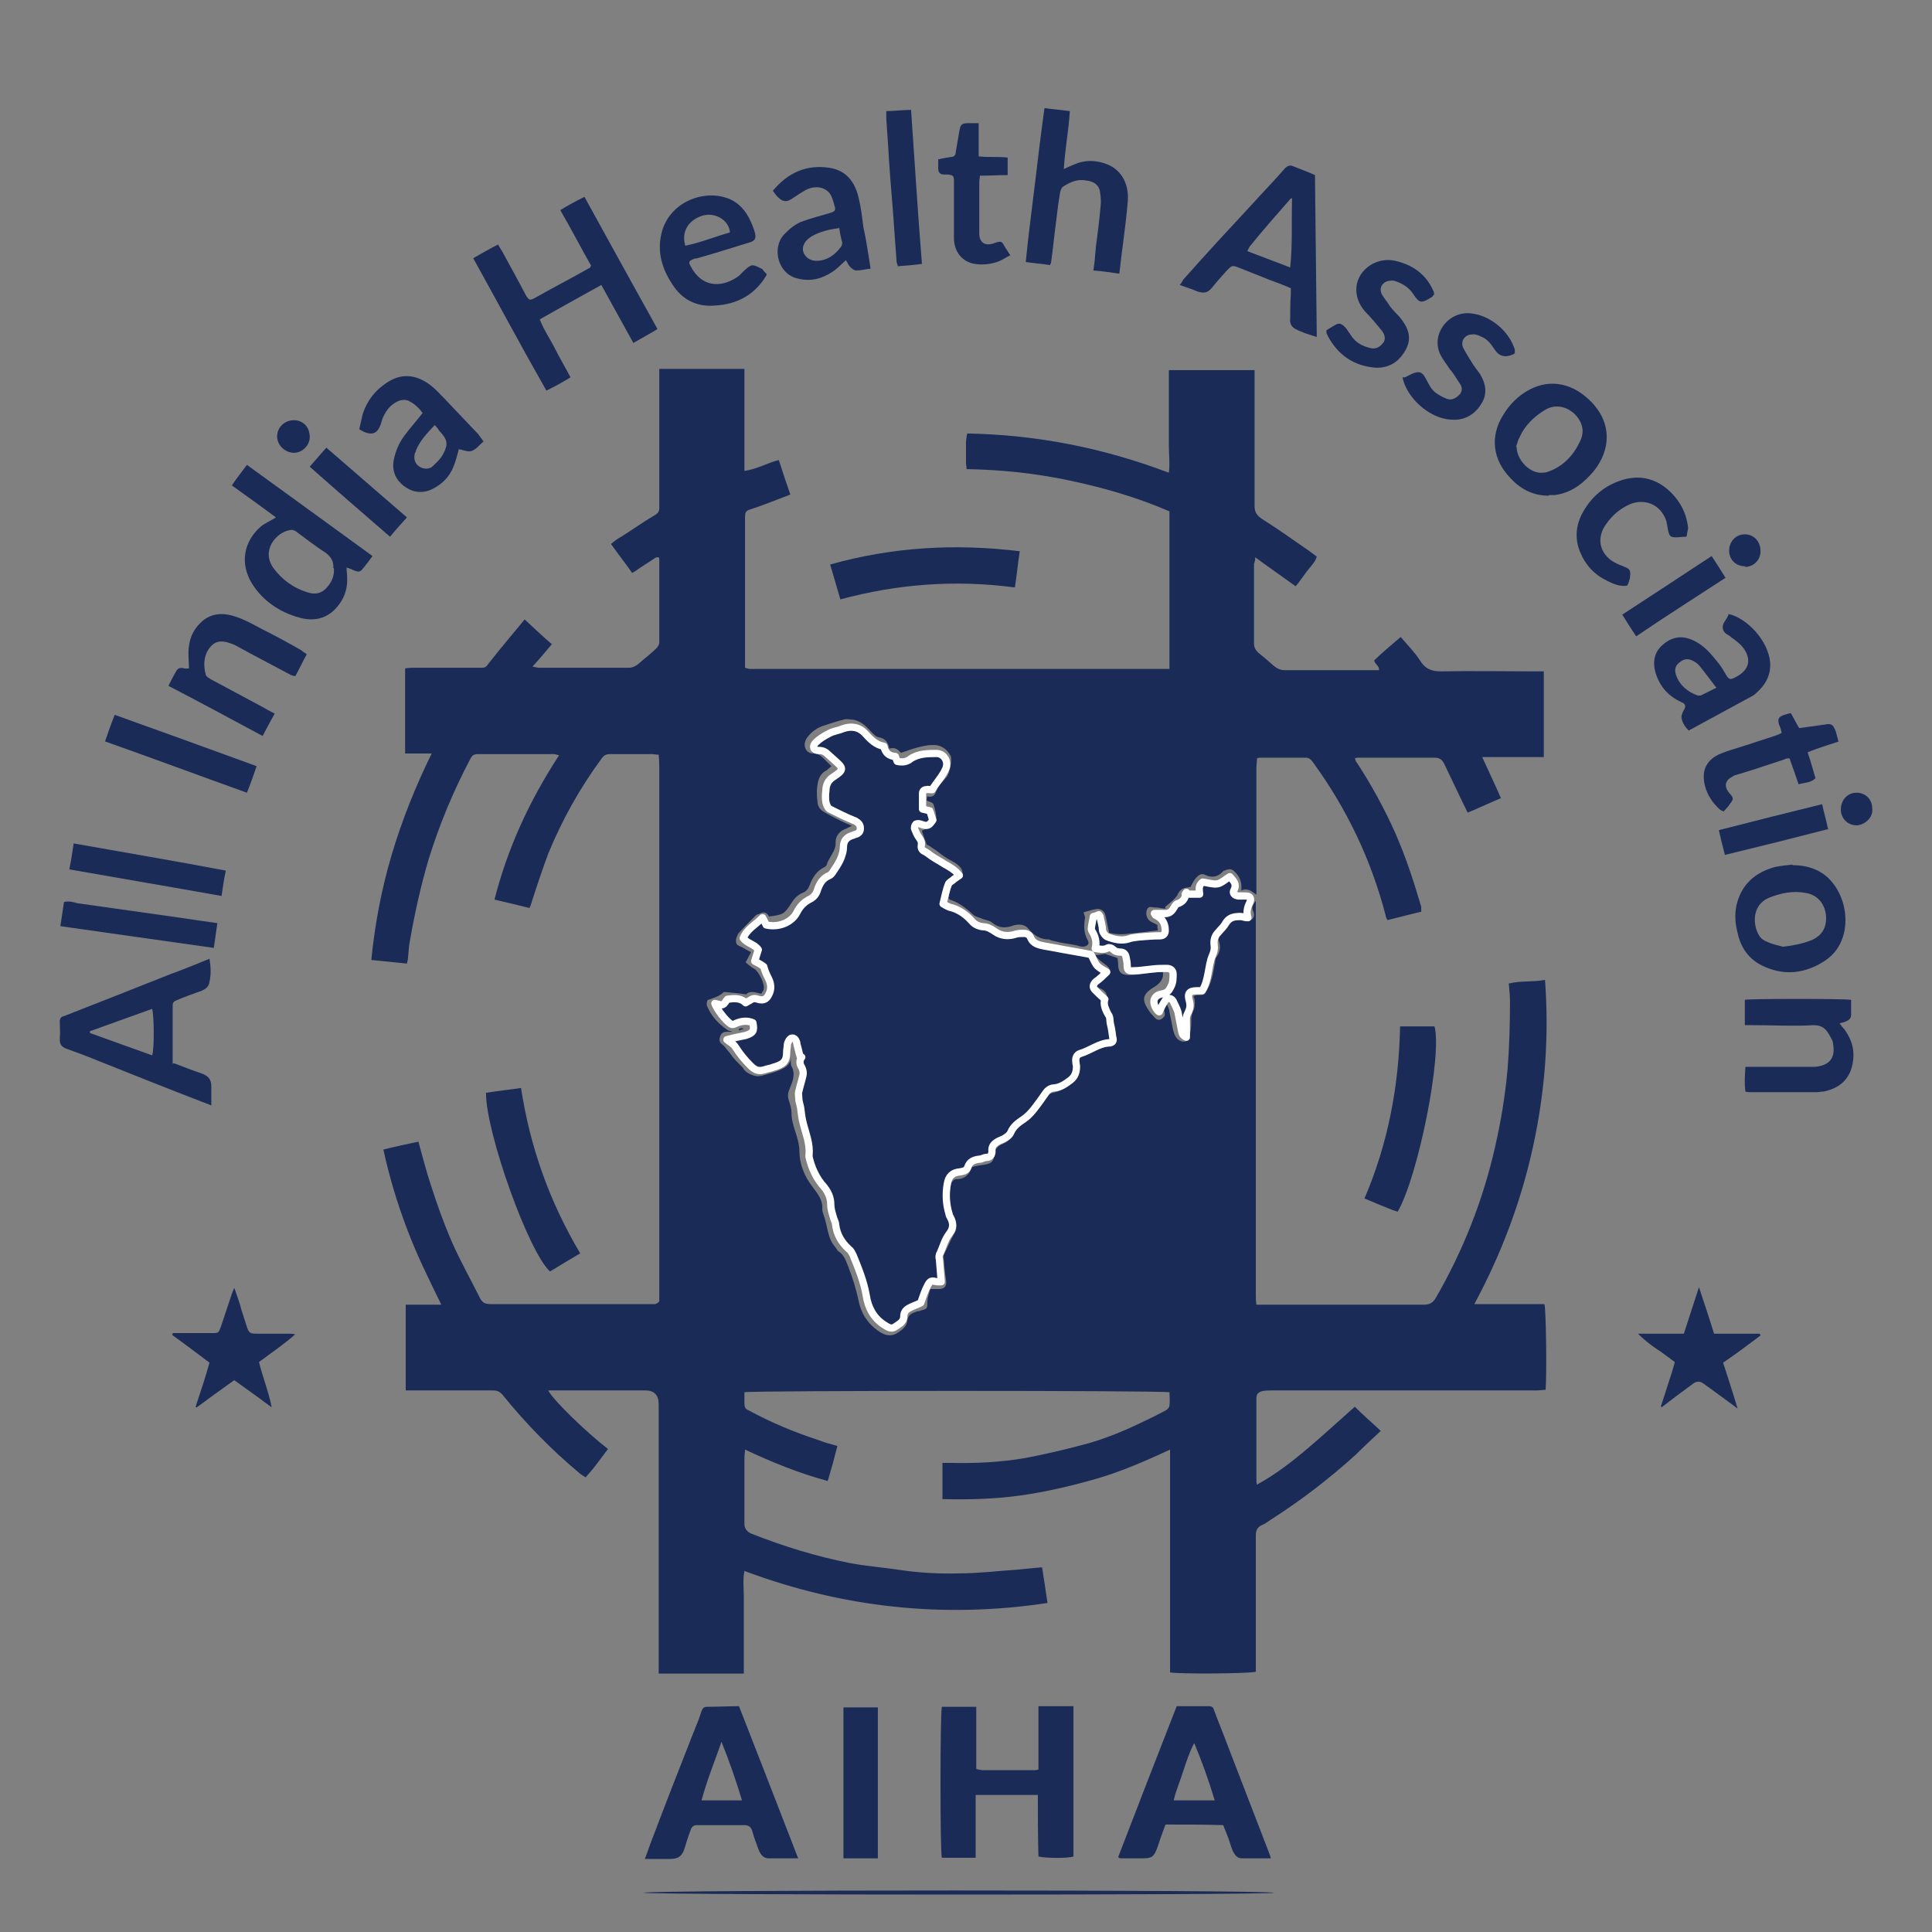 <svg viewBox="0 0 32 32" xmlns="http://www.w3.org/2000/svg" data-name="Layer 1" id="Layer_1">
  <rect x="0" y="0" width="32" height="32" fill="#808080" stroke="none"/>
  <defs>
    <style>
      .cls-1 {
        stroke: #fff;
        stroke-linecap: round;
        stroke-linejoin: round;
        stroke-width: .12px;
      }

      .cls-1, .cls-2 {
        fill: #1a2b58;
      }
    </style>
  </defs>
  <path d="M12.77,15.24s-.02-.03-.02-.04c-.05-.09-.09-.11-.18-.06-.02,0-.03.01-.05.02-.1.1-.19.19-.29.3-.02.03-.03.07-.04.1,0,.05,0,.09.06.11.07.03.12.07.19.1-.03.06-.06.11-.09.17.05.04.09.08.15.11.07.05.17.25.15.33,0,.03-.03.05-.04.08-.09-.02-.19-.06-.25.01-.13-.02-.25-.03-.37-.04-.07.07-.17.1-.26.13-.02,0-.03.07-.02.1.07.17.19.3.34.4.02.02.05.01.08.03-.03,0-.06,0-.09,0-.06,0-.09.02-.11.07-.02.05-.02.09.02.13.03.02.05.04.07.07.04.05.08.09.11.14.04.05.08.09.13.14.02.02.03.03.04.04.04.07.09.1.17.13s.14.01.21-.01.15-.04.22-.07c.1-.04.19-.09.2-.21,0,.05-.01.1.01.14.07.13.02.25-.03.37-.03.07-.04.13-.01.21.02.06.04.13.04.2,0,.13.05.26.09.39.02.07.04.15.04.22,0,.23.08.43.22.61.08.11.17.21.16.37,0,.03.01.06.02.09.07.18.06.38.19.53.02.02.03.05.05.07.1.06.13.16.17.26.07.18.13.37.17.56.04.21.15.38.32.5.1.07.2.11.32.04.08-.05.16-.11.17-.21.01-.1.08-.12.16-.15.03,0,.06-.01.08-.02.09-.02.09-.04.09-.13,0-.07.03-.15.05-.22.06,0,.11,0,.16,0,.09-.01.11-.06.1-.15-.02-.12-.03-.24-.04-.36,0-.02,0-.03,0-.05.06-.12.11-.24.17-.35.05-.07.05-.13.02-.22-.08-.19-.12-.39-.07-.6.02-.06.05-.09.1-.09.13,0,.21-.08.25-.2.07-.02.14-.03.21-.04.11-.02.15-.05.16-.17.01-.08.04-.12.11-.16.1-.04.18-.09.22-.21.02-.06.1-.11.16-.15.08-.05.15-.11.19-.2.05-.09.11-.17.18-.24.03-.03.07-.05.11-.06.15-.03.26-.11.35-.21.05-.06.06-.15.08-.22.01-.04,0-.09,0-.15.17-.05.31-.18.49-.18.07,0,.1-.04.11-.1,0-.02.01-.04,0-.06-.06-.17-.02-.37-.12-.53-.02-.03-.02-.06-.02-.09.02-.1-.03-.16-.11-.19-.02,0-.04-.03-.07-.04.06-.05.09-.11.17-.15.09-.04.09-.11.02-.18-.03-.02-.05-.04-.08-.06-.04-.03-.09-.07-.12-.12.06,0,.13-.02.17-.02.07.03.13.04.2.07,0,.02.01.06.01.1,0,.13.05.18.18.18.12,0,.24-.02.36-.04.07,0,.13-.01.2-.02.02.12-.04.19-.13.25-.22.13-.23.22-.08.43.03.03.05.06.08.09.04.04.08.04.12.01s.05-.06.04-.1c-.01-.04-.02-.09.04-.13.02.05.04.08.04.12.02.1.04.2.06.3.02.07.04.13.1.17.07.04.13.03.16-.04.03-.08.04-.17.04-.25,0-.07,0-.12.03-.19.03-.05.03-.11.03-.16,0-.03-.01-.06-.02-.09.07-.04.16.01.2-.06.04-.07.08-.15.1-.23.03-.1.04-.2.06-.3,0-.02,0-.04.02-.06.06-.08.07-.17.04-.26-.02-.05.01-.08.04-.11.05-.06.1-.11.14-.17.04-.06.09-.08.16-.07.04,0,.07.02.11.02.09,0,.16-.07.12-.16-.03-.06-.02-.1.04-.18,0,.07,0,.11,0,.16v6.34c0,.06,0,.12.01.19h2.77c.1,0,.15-.03.2-.11.45-.78.78-1.61.98-2.49.1-.43.17-.86.21-1.3.03-.37.04-.75.04-1.12,0-.1-.01-.19-.02-.3.2-.05.39-.02.6-.06.07.94,0,1.86-.2,2.77-.2.91-.52,1.76-.97,2.6h1.16c.03.1.04,1.19.02,1.42-.05,0-.1.01-.15.01h-4.39s-.1,0-.15.01c-.07.02-.1.05-.1.12v1.37s0,.03.01.06c.31-.17.58-.38.84-.6.26-.22.52-.46.78-.69.13.13.28.26.43.4-.14.13-.28.26-.41.39-.44.4-.91.76-1.41,1.08-.05.03-.09.07-.15.09-.08.04-.1.09-.1.18,0,.71,0,1.41,0,2.11v.14c-.1.03-1.26.04-1.42.01v-3.69c-.41.19-.8.36-1.21.48-.42.12-.84.22-1.27.28-.43.06-.86.07-1.29.06v-.6c.05,0,.09,0,.13,0,.42.01.83-.01,1.24-.08.31-.06.62-.13.92-.21.36-.09.7-.23,1.03-.39.13-.06.25-.12.38-.19.03-.02.06-.05.06-.08.01-.08,0-.15,0-.22-.14-.03-6.94-.03-7.04,0v.19c0,.06.02.09.07.11.37.2.75.36,1.15.49.1.04.21.07.32.1-.05.2-.1.38-.16.58-.48-.13-.92-.31-1.37-.52,0,.05-.01.09-.01.12v1.11q0,.11.11.16c.53.21,1.08.38,1.64.49.26.05.54.07.8.11.33.05.67.07,1.01.06.32,0,.63-.04.94-.06.13-.01.28-.03.43-.04.03.19.06.38.09.59-1.72.26-3.39.08-5.02-.53-.03.15-.01.29-.01.43,0,.14,0,.28,0,.42v.85h-1.41c0-.06,0-.11,0-.16v-4.3q0-.23-.22-.23h-1.46s-.09,0-.15,0c.08.16.64.7.99.97-.06.08-.12.16-.18.24-.06.08-.12.15-.19.23-.04-.03-.07-.04-.09-.06-.47-.39-.9-.83-1.28-1.3-.05-.06-.09-.08-.17-.08h-1.44v-1.42h.59c-.21-.43-.41-.83-.57-1.26-.16-.42-.29-.85-.39-1.31.2-.05.39-.09.58-.13.07.25.13.49.21.73.1.31.21.62.34.92.14.32.31.62.47.94.04.08.09.1.18.1.89,0,1.78,0,2.66,0h.06s.08-.02.07-.07c0-.06,0-.11,0-.17v-8.58c0-.09,0-.18-.01-.28-.05,0-.08-.01-.11-.01h-.69c-.07,0-.11.02-.15.08-.36.49-.65,1.01-.88,1.57-.1.27-.19.54-.28.82,0,.02-.02.05-.03.08-.19-.05-.37-.09-.58-.14.22-.86.58-1.64,1.07-2.39-.04-.01-.07-.02-.09-.02h-1.25c-.07,0-.1.02-.13.08-.28.53-.51,1.08-.69,1.66-.13.44-.23.89-.31,1.35-.02.09-.02.18-.03.26,0,.04-.01.07-.02.12-.2-.02-.39-.04-.59-.06.06-.6.17-1.18.34-1.75.17-.57.39-1.12.66-1.67h-.44v-1.41s.08-.01.13-.01h1.15c.06,0,.08-.04.11-.08.19-.24.39-.48.59-.72.16.15.3.28.45.41-.1.12-.2.24-.32.37.05.01.08.02.11.02h1.48c.06,0,.11-.02.16-.06.1-.09.21-.17.3-.26.03-.03.05-.07.05-.1v-1.37s0-.02-.01-.04c-.03,0-.05,0-.07.02-.09.06-.19.12-.29.19-.02.02-.05.03-.08.05-.11-.16-.23-.31-.35-.48.06-.05.11-.09.17-.12.19-.12.37-.25.56-.36.05-.03.07-.06.07-.12,0-.71,0-1.42,0-2.12v-.18h1.41c0,.18,0,.37,0,.56v1.13c.21-.03.37-.13.57-.18.06.19.12.37.19.57-.04.02-.07.03-.1.04-.19.07-.38.15-.57.21-.07.02-.08.06-.08.12,0,.31,0,.62,0,.93v1.57s.06.02.08.02c.03,0,.06,0,.08,0h6.87v-2.61c-.53-.23-1.08-.39-1.65-.51-.56-.12-1.13-.18-1.71-.19,0-.04-.01-.07-.01-.1v-.36s.01-.09.02-.13c1.15.02,2.26.24,3.34.65.02-.16,0-.3,0-.44v-1.26h1.42s0,.09,0,.14c0,.71,0,1.41,0,2.11,0,.11.04.16.13.22.27.17.52.35.78.53.04.03.08.06.12.09-.03.1-.11.17-.17.25-.06.08-.11.16-.18.24-.22-.16-.44-.31-.67-.48,0,.06-.01.08-.02.11v1.31c0,.07.02.11.07.16.09.07.18.15.26.22.05.04.1.07.18.07h1.48s.05,0,.08,0c.01-.07-.06-.09-.08-.16.13-.13.28-.25.44-.39.11.13.23.25.32.39.08.13.18.18.34.18.52-.01,1.03,0,1.55,0h.16v1.42c-.33,0-.66,0-1.02,0,.11.24.21.45.31.68-.19.08-.36.16-.55.24-.03-.05-.04-.09-.06-.12-.11-.23-.22-.46-.33-.69-.03-.06-.07-.1-.15-.1-.43,0-.85,0-1.27,0-.02,0-.03,0-.06.01.01.03.02.06.04.08.24.37.46.77.64,1.18.17.39.3.79.42,1.2,0,.03,0,.06,0,.08l-.56.14s-.03-.05-.03-.08c-.24-.92-.64-1.76-1.2-2.53-.03-.04-.06-.08-.12-.08-.25,0-.5,0-.76,0-.01,0-.02,0-.05.01,0,.05-.01.11-.01.16v2.1c-.08-.06-.15-.12-.25-.07.01-.11-.01-.2-.08-.28-.07-.08-.1-.09-.2-.05-.02,0-.03.02-.04.03-.08.08-.18.09-.28.04-.06-.03-.1,0-.14.04s-.07.1-.1.16c0,0-.02,0-.04.01q-.13,0-.18.13s-.03.04-.04.05c-.05.05-.1.09-.16.14,0,.01,0,.02.01.03-.06,0-.12-.02-.18-.02-.05,0-.1-.03-.13.03-.03.06-.01.15.04.19.04.03.08.04.13.07,0,.02,0,.05.01.09-.09.01-.17.02-.25.03-.1.01-.19.02-.29.03-.09.01-.19,0-.27-.02-.02-.1-.04-.2-.06-.29-.02-.08-.09-.12-.17-.1-.06.01-.11.03-.19.05,0,.04.03.07.02.1-.02.13-.02.25.05.37.03.06-.02.1-.09.1-.03,0-.06-.01-.09-.02-.09-.02-.18-.03-.28-.05-.04-.01-.09-.02-.13-.03-.02,0-.04-.02-.06-.02-.13,0-.24-.06-.33-.17-.06-.08-.16-.09-.26-.06-.13.05-.24.04-.35-.05-.05-.04-.12-.04-.18-.07-.05-.02-.1-.03-.13-.06-.11-.1-.22-.19-.36-.24-.02,0-.04-.02-.05-.03.01-.06.02-.12.04-.18.01-.03.03-.06.05-.07.21-.12.17-.25,0-.35-.06-.03-.11-.06-.17-.1-.06-.04-.11-.09-.18-.13-.04-.03-.07-.05-.1-.06-.03-.08-.06-.16-.08-.23.05-.03.12-.05.18-.09.03-.02.07-.06.06-.09,0-.09-.02-.18-.05-.26-.01-.03-.07-.04-.11-.06,0-.02,0-.05.01-.07.17.04.13-.14.21-.2.04-.03.07-.08.11-.12.05-.06.09-.28.07-.34-.06-.13-.18-.2-.31-.19-.08,0-.16.02-.24.04-.09.02-.18.06-.28.09-.04-.05-.09-.1-.19-.07-.02-.11-.07-.17-.18-.19-.05-.01-.09-.06-.13-.1-.08-.09-.17-.17-.29-.19-.05,0-.11-.02-.16,0-.12.03-.24.07-.36.11-.1.04-.19.11-.25.2-.07.11-.02.25.11.25.08,0,.13.04.18.09.04.04.08.08.12.12-.03.03-.06.05-.08.07-.14.07-.15.21-.16.34,0,.06,0,.11.01.17,0,.08.04.14.11.18.12.07.24.13.37.19.03.01.05.02.09.04-.05.02-.08.04-.11.05-.1.04-.16.12-.16.22.01.15-.11.24-.15.38,0,.01-.02.02-.03.03-.13.06-.2.17-.25.3-.02.06-.06.11-.12.13-.09.04-.14.1-.19.18-.11.17-.13.18-.36.21Z" class="cls-2"></path>
  <path d="M17.19,29.73h-1.03c0,.18,0,.35,0,.52v.52h-.56c-.03-.08-.03-2.37,0-2.5h.57v1.03s.08.02.11.02h.85s.03,0,.07-.01v-1.05h.58v2.49c-.09.03-.44.03-.58,0-.01-.34-.01-.69-.01-1.03Z" class="cls-2"></path>
  <path d="M12.24,28.26c.33.84.65,1.67.98,2.52-.18,0-.33,0-.49,0-.08,0-.13-.06-.16-.13-.04-.11-.08-.21-.11-.32-.02-.07-.06-.1-.13-.1h-.79c-.06,0-.09.04-.1.08-.04.1-.07.2-.1.3-.04.13-.1.18-.24.18h-.42c.05-.12.08-.23.13-.35.23-.61.47-1.22.71-1.83.04-.09.07-.18.1-.27.02-.05.04-.07.09-.07.18,0,.34-.01.52-.01ZM11.62,29.82h.67c-.1-.33-.21-.65-.34-.97-.11.32-.24.63-.33.97Z" class="cls-2"></path>
  <path d="M19.3,30.23c-.05.13-.09.25-.13.37-.06.16-.09.18-.26.18-.12,0-.23,0-.35,0,0,0-.02,0-.04-.02.32-.83.64-1.66.97-2.5h.54c.05,0,.07.03.08.07.07.19.15.38.22.57.23.6.46,1.19.69,1.79.01.03.02.05.03.09-.17,0-.33,0-.48,0-.08,0-.12-.06-.15-.12-.04-.09-.06-.19-.1-.28-.02-.05-.04-.1-.06-.15-.31-.01-.63-.01-.95-.01ZM20.12,29.82c-.1-.33-.21-.64-.34-.95-.08.15-.13.31-.18.46-.05.16-.12.32-.16.49.23,0,.44,0,.67,0Z" class="cls-2"></path>
  <path d="M7.85,4.27c.14-.08.26-.15.4-.22.02.04.04.07.06.1.13.24.27.49.4.74.05.08.06.09.14.05.3-.17.61-.33.91-.5.01,0,.02-.02.03-.04-.17-.3-.33-.61-.51-.92.13-.08.26-.15.4-.22.4.73.8,1.45,1.21,2.19-.13.08-.26.15-.4.23-.18-.33-.35-.63-.53-.96-.34.19-.67.37-1.02.57.07.18.17.32.25.48.08.16.17.31.26.48-.13.08-.26.15-.4.22-.41-.72-.8-1.45-1.21-2.19Z" class="cls-2"></path>
  <path d="M21.37,4.77c-.11-.05-.22-.09-.33-.13-.18-.07-.35-.14-.53-.21-.1-.04-.11-.03-.18.04-.09.1-.18.2-.26.3-.07.08-.12.09-.23.06-.09-.04-.19-.07-.3-.11.03-.03.04-.06.06-.09.38-.43.77-.85,1.16-1.27.17-.19.35-.37.52-.57.04-.04.08-.06.13-.04.12.05.24.09.37.15.01.89.02,1.78.03,2.68-.14-.04-.26-.08-.37-.14-.06-.04-.08-.1-.07-.17,0-.13,0-.26.01-.39,0-.03,0-.07,0-.11ZM21.4,3.28s-.04.02-.04.03c-.22.25-.44.5-.65.76-.02.02-.03.05-.05.09.24.09.47.18.71.27.04-.39.02-.76.03-1.14Z" class="cls-2"></path>
  <path d="M2.88,17.61c.16.06.31.12.46.17.11.04.16.1.16.21v.32s-.07-.03-.1-.04c-.6-.23-1.2-.47-1.8-.71-.17-.07-.33-.13-.5-.19-.08-.03-.11-.07-.11-.16.01-.1,0-.2,0-.29,0-.05.02-.08.07-.09.59-.23,1.17-.46,1.75-.69.22-.08.44-.17.66-.26.02.13.03.25,0,.38-.01.08-.06.12-.13.15-.14.05-.28.1-.42.16-.05.02-.06.04-.06.09,0,.31,0,.63,0,.96ZM1.49,17.08s0,.02,0,.03c.34.12.69.25,1.03.37.04-.11.03-.68,0-.77-.34.12-.69.25-1.03.37Z" class="cls-2"></path>
  <g>
    <path d="M13.26,17.52c-.03-.09-.04-.16-.06-.22,0-.03-.01-.05-.02-.07-.03-.05-.08-.05-.11,0-.02.03-.03.06-.03.09,0,.03-.01.06-.01.1,0,.17-.06.21-.23.26-.05.02-.09.02-.14.04-.11.03-.16,0-.24-.08-.09-.09-.17-.19-.24-.3-.03-.05-.08-.07-.14-.12.11-.03.21-.05.31-.07.12-.04.15-.07.12-.21-.09-.04-.19-.03-.28.01-.04.02-.06.03-.1,0-.07-.05-.21-.22-.25-.33.05.01.1.03.13.02.04-.02.05-.06.08-.09.1-.01.21-.03.3.06.03-.02.05-.03.07-.04.04-.03.08-.04.13-.02.1.03.15,0,.19-.09.04-.08.03-.17-.01-.25-.03-.06-.06-.12-.08-.2-.04-.03-.09-.06-.15-.09.02-.07.04-.12.06-.19-.06-.09-.18-.1-.25-.19.06-.15.2-.22.32-.34.03.05.04.08.06.12.22.05.43-.05.51-.21.05-.1.12-.17.22-.22.08-.04.11-.11.13-.18.04-.1.09-.17.19-.21.04-.02.06-.07.09-.11.04-.06.07-.11.1-.18.02-.06.04-.11.04-.18,0-.1.05-.16.14-.19.02,0,.04-.02.06-.02.06-.02.08-.05.08-.1,0-.06-.03-.09-.08-.12-.15-.06-.29-.13-.43-.2-.03-.02-.05-.07-.06-.11-.01-.06-.01-.13,0-.2,0-.09.04-.17.12-.22.18-.12.18-.14.02-.28-.03-.03-.07-.06-.1-.09-.05-.05-.09-.07-.16-.07-.09,0-.11-.07-.05-.13.06-.06.14-.11.22-.15.07-.04.16-.05.23-.08.14-.05.27-.03.37.08.09.1.18.19.31.21q.03.16.19.17s.02.06.03.08c.08.02.16.01.22-.04.13-.09.29-.09.43-.09.12,0,.2.12.16.24-.05.13-.16.24-.23.36-.04,0-.07-.01-.1,0-.04,0-.06.03-.06.06v.26s.08.02.12.03c.02.05.03.1.05.15-.06.1-.09.11-.2.07-.03-.01-.06-.01-.08,0-.02.02-.03.06-.02.08.02.05.04.1.07.14.03.04.05.08.04.13-.01.06.02.09.07.11.05.03.08.06.13.09.06.04.12.07.18.11.09.05.18.1.25.19-.04.03-.08.05-.11.08-.03.02-.06.04-.07.06-.04.1-.06.21-.09.33.05.03.1.06.16.07.12.04.22.11.31.21.05.06.11.09.19.1.08,0,.14.04.2.08.1.07.21.08.32.05.05-.02.1-.02.16-.02.05,0,.09.02.11.07.04.1.13.12.23.14.06.01.11.02.17.03.2.04.4.07.6.11.03.05.05.11.09.17.04.05.1.08.17.12-.06.06-.11.11-.18.16-.04.04-.06.08-.02.13.05.05.1.1.17.16-.03.08.01.18.06.26.03.04.02.09.03.14.02.08.03.15.04.23.02.06,0,.09-.05.09-.18.01-.32.13-.49.18-.06.02-.08.08-.07.14,0,.03.01.05.01.07,0,.09-.02.17-.1.23-.08.06-.16.12-.27.13-.05,0-.1.03-.13.07-.07.1-.14.2-.22.3-.05.06-.1.11-.16.15-.09.06-.17.12-.21.22-.02.04-.05.06-.08.08-.04.03-.08.04-.12.06-.07.04-.12.08-.11.17,0,.06-.03.1-.09.1-.04,0-.08.03-.12.03-.09.01-.16.04-.19.13-.02.06-.07.07-.13.08-.12.01-.19.07-.21.2-.03.17-.02.34.03.5,0,.02.01.03.02.05.05.09.06.18-.02.28-.07.09-.1.21-.15.32-.02.03-.02.07-.01.1.01.12.02.24.03.37-.03,0-.05,0-.07,0-.09-.02-.11-.02-.15.05-.05.09-.08.19-.12.3-.06.03-.13.05-.2.09-.05.03-.08.07-.08.13,0,.1-.08.13-.15.18-.06.04-.12,0-.18-.04-.17-.11-.26-.28-.29-.47-.04-.24-.13-.46-.22-.68-.02-.04-.04-.08-.07-.1-.12-.11-.2-.24-.22-.41,0-.04-.03-.08-.04-.13-.02-.07-.04-.13-.04-.2,0-.11-.04-.2-.11-.29-.13-.14-.21-.32-.25-.5,0-.01,0-.02,0-.03.02-.19-.06-.37-.1-.54-.02-.08-.03-.17-.04-.25-.01-.05-.03-.1-.03-.15,0-.04-.01-.08,0-.11.02-.09.05-.18.07-.27.01-.04,0-.09-.02-.13-.04-.06-.04-.12,0-.17Z" class="cls-1"></path>
    <path d="M19.63,14.81h.24c-.01-.08-.02-.15.05-.2.08.01.17.04.24.03s.14-.08.21-.12c.06.07.12.12.07.22-.03.05,0,.09.07.1.04,0,.08,0,.12,0,.08,0,.1.04.07.11-.04.08-.06.16-.03.25-.05,0-.08-.02-.12-.02-.1,0-.19.01-.25.11-.03.06-.08.1-.12.15-.06.06-.08.13-.07.21.01.06,0,.11-.03.18-.04.09-.05.19-.07.29-.02.1-.04.2-.1.29-.03,0-.05,0-.08,0-.13,0-.17.04-.13.17.02.08.01.13-.03.21-.03.05-.02.12-.02.19,0,.06,0,.12,0,.2-.07-.03-.07-.07-.08-.11-.02-.1-.04-.21-.06-.31-.02-.06-.05-.12-.08-.18-.03-.05-.09-.06-.13-.01-.04.06-.07.12-.1.19,0,0-.03-.02-.04-.04-.09-.13-.05-.24.1-.26.09-.02.11-.07.14-.13s.03-.13.03-.2c0-.06-.05-.09-.1-.09-.08,0-.16,0-.24.01-.11.01-.22.03-.34.03-.07,0-.08-.02-.08-.09,0-.05-.01-.09-.02-.14-.01-.05-.04-.08-.09-.08s-.09-.01-.13-.05c-.02-.02-.06-.03-.08-.02-.07.04-.13.02-.21.01.03-.11,0-.21-.06-.3-.01-.02,0-.05,0-.07.01-.05.02-.1.03-.16.03,0,.06-.02.09-.03.01.02.02.02.02.03.01.07.04.15.04.22,0,.04.05.11.09.12.11.04.23.07.35.03.05-.02.1-.02.16-.03.12-.01.23-.02.35-.02.06,0,.09-.03.09-.09h0q0-.18-.16-.25s-.01-.01-.02-.03c.05,0,.1,0,.15,0,.08.01.13-.02.17-.09.02-.03.03-.06.06-.07.09-.03.13-.08.15-.19Z" class="cls-1"></path>
  </g>
  <path d="M4.57,8.57c-.24-.18-.48-.35-.73-.53.08-.12.16-.22.25-.34.69.5,1.38,1,2.08,1.51-.06.08-.11.15-.17.22-.04.05-.08.04-.13.02-.04-.02-.07-.03-.13-.05,0,.06.01.11.01.16.01.21-.06.39-.21.54-.16.16-.37.19-.58.13-.33-.09-.61-.28-.79-.57-.2-.33-.13-.69.14-.93.08-.07.17-.1.26-.16ZM5.52,9.41c.01-.1-.03-.18-.12-.25-.17-.11-.34-.24-.5-.36-.03-.02-.07-.03-.1-.02-.23.04-.48.34-.27.63.14.19.33.33.56.4.15.05.26.01.35-.11.06-.08.1-.17.09-.29Z" class="cls-2"></path>
  <path d="M18.52,4.53c-.14-.02-.27-.04-.41-.05.02-.13.03-.25.04-.38.03-.23.06-.46.08-.69.01-.07,0-.16-.01-.23-.02-.13-.12-.18-.23-.19-.15-.03-.27.03-.38.1-.03.02-.04.06-.05.09-.03.17-.05.34-.07.51-.03.22-.05.44-.08.65,0,.02-.01.03-.02.05-.13-.02-.26-.03-.4-.05.04-.43.1-.86.15-1.28.05-.42.1-.84.16-1.27.14.02.27.03.42.05-.02.32-.08.63-.1.96.06-.03.11-.05.16-.07.19-.09.39-.08.58,0,.22.1.34.32.32.6-.02.24-.05.48-.08.71-.02.15-.04.31-.06.49Z" class="cls-2"></path>
  <path d="M23.15,20.07s-.06-.02-.09-.03c-.15-.06-.3-.12-.46-.19.39-.91.57-1.86.59-2.85h.57c.13.48-.27,2.48-.61,3.07Z" class="cls-2"></path>
  <path d="M8.05,18.1c.19-.03.38-.05.58-.08.15.98.47,1.88.98,2.74-.17.1-.34.2-.5.3-.36-.33-1.06-2.3-1.06-2.95Z" class="cls-2"></path>
  <path d="M13.92,9.93c-.06-.2-.11-.38-.17-.58,1.03-.29,2.07-.35,3.14-.22-.03.2-.05.4-.08.6-.98-.13-1.94-.06-2.9.2Z" class="cls-2"></path>
  <path d="M25.65,8.21c-.26,0-.47-.11-.64-.3-.28-.29-.34-.68-.11-1.04.11-.18.25-.32.44-.42.35-.18.72-.1,1.02.21.34.35.32.79.04,1.14-.16.19-.34.34-.59.39-.02,0-.04.01-.06.01-.04,0-.07,0-.09,0ZM25.12,7.4c0,.2.19.42.39.43.04,0,.07,0,.11-.01.25-.08.43-.26.54-.49.04-.07.06-.16.05-.23-.03-.24-.34-.48-.62-.31-.18.11-.33.25-.42.45-.03.05-.04.11-.06.16Z" class="cls-2"></path>
  <path d="M29.69,14.33c.27,0,.51.09.67.3.28.35.31.99-.13,1.28-.33.22-.69.26-1.05.08-.22-.11-.35-.3-.4-.54-.04-.15-.05-.3-.02-.45.08-.35.31-.55.64-.64.1-.02.2-.03.29-.04ZM29.54,15.68c.17-.02.32-.05.47-.11.18-.08.26-.23.23-.44-.03-.18-.15-.31-.33-.34-.21-.04-.41,0-.61.08-.29.12-.27.46-.16.63.03.05.08.08.13.1.09.04.18.06.26.08Z" class="cls-2"></path>
  <path d="M30.66,16.56v.25c0,.06-.04.09-.09.11-.03.01-.06.02-.1.03.03.04.05.07.08.1.13.18.18.37.13.59-.05.24-.22.39-.48.44-.04,0-.07.01-.11.01h-1.1s-.05,0-.08-.01c-.02-.13-.01-.26,0-.41h1.04s.08,0,.12,0c.26-.03.33-.17.29-.39,0-.04-.03-.08-.05-.12-.06-.11-.12-.18-.27-.18-.33.02-.66,0-.99,0h-.15v-.42c.09-.02,1.61-.02,1.76,0Z" class="cls-2"></path>
  <path d="M12.7,4.55c-.19.33-.49.49-.85.51-.31.03-.56-.1-.72-.36-.17-.26-.25-.54-.17-.85.13-.5.68-.71,1.08-.57.18.06.31.2.39.38.03.06.05.12.07.18.03.11.01.15-.1.18-.29.09-.58.18-.86.26-.02,0-.03,0-.05.01-.08.03-.09.05-.05.12.18.35.5.36.77.18.05-.03.08-.08.12-.11.12-.11.13-.11.3-.02.01.02.03.04.06.07ZM12.09,3.85c-.01-.19-.23-.34-.45-.28-.23.07-.36.26-.29.5.25-.05.49-.15.74-.22Z" class="cls-2"></path>
  <path d="M5.08,10.84c-.07.12-.12.24-.19.36-.04-.01-.06-.01-.09-.03-.3-.16-.59-.31-.88-.47-.05-.03-.09-.04-.15-.06-.15-.04-.24,0-.32.12-.08.13-.08.28-.04.42.01.03.05.05.08.07.28.15.56.3.84.45.07.04.14.08.22.12-.07.12-.13.24-.2.37-.52-.28-1.04-.56-1.56-.83.04-.08.08-.16.12-.23.03-.06.07-.08.14-.06.03.01.06,0,.08,0,0-.13-.02-.25,0-.37.02-.17.1-.31.23-.42.16-.13.35-.13.53-.07.16.05.3.13.45.21.22.11.44.23.65.35.02.02.04.03.07.05Z" class="cls-2"></path>
  <path d="M14.42,4.45c-.09.01-.17.03-.24.03-.03,0-.07-.03-.1-.06s-.04-.07-.07-.11c-.08.07-.14.14-.22.19-.18.12-.37.17-.59.11-.32-.08-.42-.51-.21-.73.09-.09.19-.18.32-.22.14-.05.29-.09.43-.13.09-.03.11-.04.08-.13-.02-.07-.04-.15-.08-.2-.09-.11-.25-.13-.4-.05-.07.04-.13.08-.19.12-.12.09-.19.08-.29-.03-.02-.03-.04-.05-.06-.08.25-.3.56-.44.94-.38.27.04.42.23.48.49.04.16.06.33.08.49.05.22.08.45.12.69ZM13.89,3.78c-.17.02-.31.06-.44.13-.05.03-.11.08-.13.13-.07.13.04.28.2.28.17,0,.3-.09.4-.22.02-.02.03-.05.03-.08-.02-.08-.04-.16-.05-.25Z" class="cls-2"></path>
  <path d="M8.01,7.31c-.07.06-.12.13-.2.16-.06.02-.15-.02-.21-.03-.03.1-.05.2-.09.29-.07.18-.2.3-.37.38-.16.07-.32.04-.45-.06s-.2-.24-.17-.42c.03-.16.09-.3.19-.43.09-.12.19-.23.29-.36-.06-.08-.13-.15-.23-.2-.11-.05-.25.02-.34.13-.05.06-.09.14-.11.21-.06.24-.19.24-.37.13.02-.08.04-.18.06-.26.07-.21.2-.38.38-.5.24-.17.49-.16.74.03.08.06.15.14.22.21.19.2.38.4.57.6.03.04.05.07.08.11ZM7.21,7.03c-.13.14-.25.26-.32.43,0,.02-.01.03-.02.05-.02.09,0,.17.08.22.06.04.16.05.22-.01.06-.06.13-.12.17-.2.09-.17.07-.24-.06-.38-.02-.03-.04-.06-.08-.1Z" class="cls-2"></path>
  <path d="M28.63,10.17c.29.06.66.43.69.81.01.18-.06.33-.18.45-.04.04-.08.08-.12.1-.35.19-.7.38-1.05.57-.07-.07-.11-.14-.12-.22,0-.04.02-.08.04-.12q.06-.09-.04-.13c-.22-.1-.36-.26-.43-.49-.05-.18-.02-.34.12-.46.15-.13.31-.16.49-.08.19.08.31.23.43.38.05.06.09.13.13.2.05.08.07.08.15.04.28-.14.26-.35.1-.53-.05-.05-.1-.09-.16-.13-.03-.03-.07-.05-.1-.07-.05-.05-.06-.1-.03-.17.03-.05.06-.09.08-.14ZM28.42,11.38c-.1-.13-.18-.24-.27-.35-.03-.04-.08-.07-.12-.09-.08-.04-.15-.02-.21.03-.07.05-.09.12-.06.21.06.17.19.28.36.34.02,0,.04,0,.05,0,.08-.04.16-.08.26-.13Z" class="cls-2"></path>
  <path d="M14.54,30.78h-.57v-2.5h.57v2.5Z" class="cls-2"></path>
  <path d="M2.86,22.08h.65c.11,0,.11,0,.15-.11.06-.18.12-.36.18-.54.01-.03.02-.05.04-.1.05.14.09.25.12.37.03.09.06.19.09.28.03.09.05.11.15.11h.55s.06,0,.1.01c-.19.17-.39.3-.6.46.06.25.16.49.21.75-.2-.15-.41-.3-.62-.45-.21.15-.42.3-.62.45,0,0-.02,0-.02-.01.08-.24.16-.48.23-.73-.2-.15-.41-.31-.62-.46,0,0,.01-.01.01-.02Z" class="cls-2"></path>
  <path d="M27.51,23.29c.04-.12.08-.24.12-.37.04-.12.08-.24.11-.36-.11-.08-.21-.16-.32-.23-.1-.07-.2-.15-.29-.24h.76c.08-.25.16-.49.25-.77.09.27.17.51.25.77h.76s0,.02.01.03c-.2.15-.4.3-.62.45.08.25.16.49.24.76-.2-.15-.38-.28-.56-.41q-.09-.07-.18,0c-.18.13-.35.26-.52.39,0-.02-.02-.02-.03-.02Z" class="cls-2"></path>
  <path d="M23.75,4.88s-.02.02-.02.03c-.2.13-.22.11-.33-.05-.06-.09-.15-.15-.25-.19-.05-.02-.09-.03-.13-.02-.12.01-.19.12-.13.23.04.07.09.12.13.19.05.07.11.12.17.19.13.16.2.33.1.52-.11.21-.28.32-.51.31-.36-.03-.62-.21-.79-.53,0-.02-.02-.03-.02-.05v-.04c.05-.03.11-.07.17-.1.06-.03.11.02.15.06.03.04.06.09.09.13.07.11.18.17.3.2.09.03.16,0,.22-.07.05-.05.05-.13-.01-.21-.09-.11-.18-.22-.28-.32-.22-.25-.19-.59.09-.77.13-.08.28-.1.41-.07.3.07.52.23.64.52,0,.01,0,.03.01.04Z" class="cls-2"></path>
  <path d="M23.27,6.25s.08-.04.12-.06c.12-.05.17-.03.23.09.04.07.07.14.12.19.06.06.14.1.21.13.08.04.16,0,.22-.06.06-.06.05-.14,0-.2-.05-.08-.1-.16-.16-.23-.05-.08-.11-.15-.15-.23-.17-.34.13-.73.5-.69.31.03.63.28.73.6,0,.02,0,.04,0,.06-.02.01-.02.02-.03.02q-.2.09-.31-.09c-.06-.09-.12-.17-.23-.21-.04-.02-.09-.04-.14-.03-.11,0-.19.1-.15.21.04.08.09.16.14.24.04.07.09.13.14.2.1.16.13.33.03.49-.11.19-.29.29-.51.27-.37-.02-.74-.38-.8-.7Z" class="cls-2"></path>
  <path d="M30.46,12.28c-.18.06-.35.11-.52.18.05.15.09.29.13.43-.08.08-.18.07-.28.1-.05-.15-.1-.29-.15-.43-.03,0-.06,0-.09.02-.27.09-.54.18-.81.26-.01,0-.02.01-.04.02-.12.06-.15.15-.07.26.03.04.07.07.07.11,0,.04-.05.08-.07.12-.03.03-.05.06-.08.09-.07-.02-.1-.07-.15-.12-.1-.12-.17-.26-.18-.43-.01-.18.08-.31.24-.39.09-.04.18-.07.28-.1.23-.07.46-.15.68-.22.03-.01.05-.02.09-.04-.01-.05-.02-.09-.04-.13-.03-.1-.02-.13.08-.17.04-.01.07-.02.11-.03.05.08.09.17.14.25.15-.02.29-.04.43-.06.1-.02.13,0,.17.1.02.05.03.11.05.18Z" class="cls-2"></path>
  <path d="M16.73,4.23c-.08.04-.15.09-.22.11-.12.04-.25.05-.37.03-.19-.03-.34-.19-.34-.43,0-.29,0-.57,0-.85v-.1c0-.08-.02-.09-.1-.1h-.07c-.06,0-.09-.04-.09-.09v-.16c.08-.02.15-.03.21-.04.06,0,.08-.04.08-.08.02-.11.04-.23.06-.35.02-.11.04-.13.15-.13h.17v.55c.16.02.32,0,.48.02v.29c-.15,0-.3.01-.46.01,0,.04-.01.07-.01.1v.86c0,.15.1.21.24.16s.13-.03.19.07c.03.04.05.08.09.14Z" class="cls-2"></path>
  <path d="M27.93,8.89c-.07,0-.12.01-.17.01-.09,0-.11-.02-.13-.11-.01-.05-.02-.1-.03-.16-.09-.27-.35-.38-.6-.28-.16.07-.29.18-.39.32-.19.25-.11.54.18.67.04.02.08.03.12.05.08.03.1.06.09.15,0,.03-.01.06-.02.09,0,.02-.02.05-.03.07-.12.02-.23-.03-.33-.08-.21-.1-.36-.26-.45-.48-.09-.22-.07-.45.05-.66.14-.25.35-.43.62-.52.26-.09.52-.06.75.12.21.17.34.39.37.66,0,.05-.02.08-.02.13Z" class="cls-2"></path>
  <path d="M4.25,12.69c-.05.15-.1.29-.16.44-.78-.28-1.56-.57-2.35-.85.05-.15.1-.29.16-.44.78.28,1.56.56,2.35.85Z" class="cls-2"></path>
  <path d="M15.28,4.37c-.15.02-.28.03-.41.04,0-.03-.02-.05-.02-.08-.02-.28-.04-.55-.06-.83-.03-.36-.06-.73-.08-1.09-.01-.15-.02-.29-.03-.44,0-.04,0-.09,0-.13.14,0,.27-.02.41-.02.06.85.11,1.69.18,2.55Z" class="cls-2"></path>
  <path d="M1.15,14.39c.03-.15.05-.28.07-.42.84.15,1.68.29,2.52.45-.03.14-.05.27-.07.42-.84-.15-1.67-.29-2.52-.44Z" class="cls-2"></path>
  <path d="M3.54,15.7c-.86-.12-1.69-.24-2.54-.36.02-.13.04-.27.06-.4.08-.02.15,0,.22.02.57.08,1.13.16,1.7.24.2.03.4.06.62.09-.02.14-.04.28-.06.42Z" class="cls-2"></path>
  <path d="M30.29,13.73c-.58.15-1.14.29-1.72.43-.04-.15-.07-.27-.1-.41.58-.15,1.14-.29,1.71-.43.03.14.07.27.1.42Z" class="cls-2"></path>
  <path d="M27.1,10.54c-.08-.12-.15-.23-.23-.36.49-.32.98-.64,1.48-.97.08.12.15.23.23.36-.49.32-.98.63-1.48.97Z" class="cls-2"></path>
  <path d="M5.4,7.41c.45.39.89.77,1.34,1.16-.1.11-.19.21-.28.32-.45-.39-.89-.77-1.33-1.16.09-.1.18-.21.28-.32Z" class="cls-2"></path>
  <path d="M21.11,31.35c-.21.04-10.07.04-10.46,0,.17-.05,10.19-.05,10.46,0Z" class="cls-2"></path>
  <path d="M31.01,13.39c.02.17-.15.28-.26.28-.15,0-.26-.12-.26-.26,0-.16.11-.28.26-.28s.26.11.26.26Z" class="cls-2"></path>
  <path d="M28.91,9.38c-.16,0-.27-.11-.27-.26s.11-.27.26-.27.26.12.26.28c0,.14-.11.26-.26.26Z" class="cls-2"></path>
  <path d="M4.87,6.96c.13,0,.25.09.26.26.01.15-.12.28-.26.28s-.28-.12-.28-.27c0-.15.12-.27.28-.27Z" class="cls-2"></path>
  <path d="M12.23,17.05s.03-.02.04-.02c.02,0,.03,0,.05.01-.03.01-.06.02-.08.03,0,0,0-.02,0-.02Z" class="cls-2"></path>
</svg>